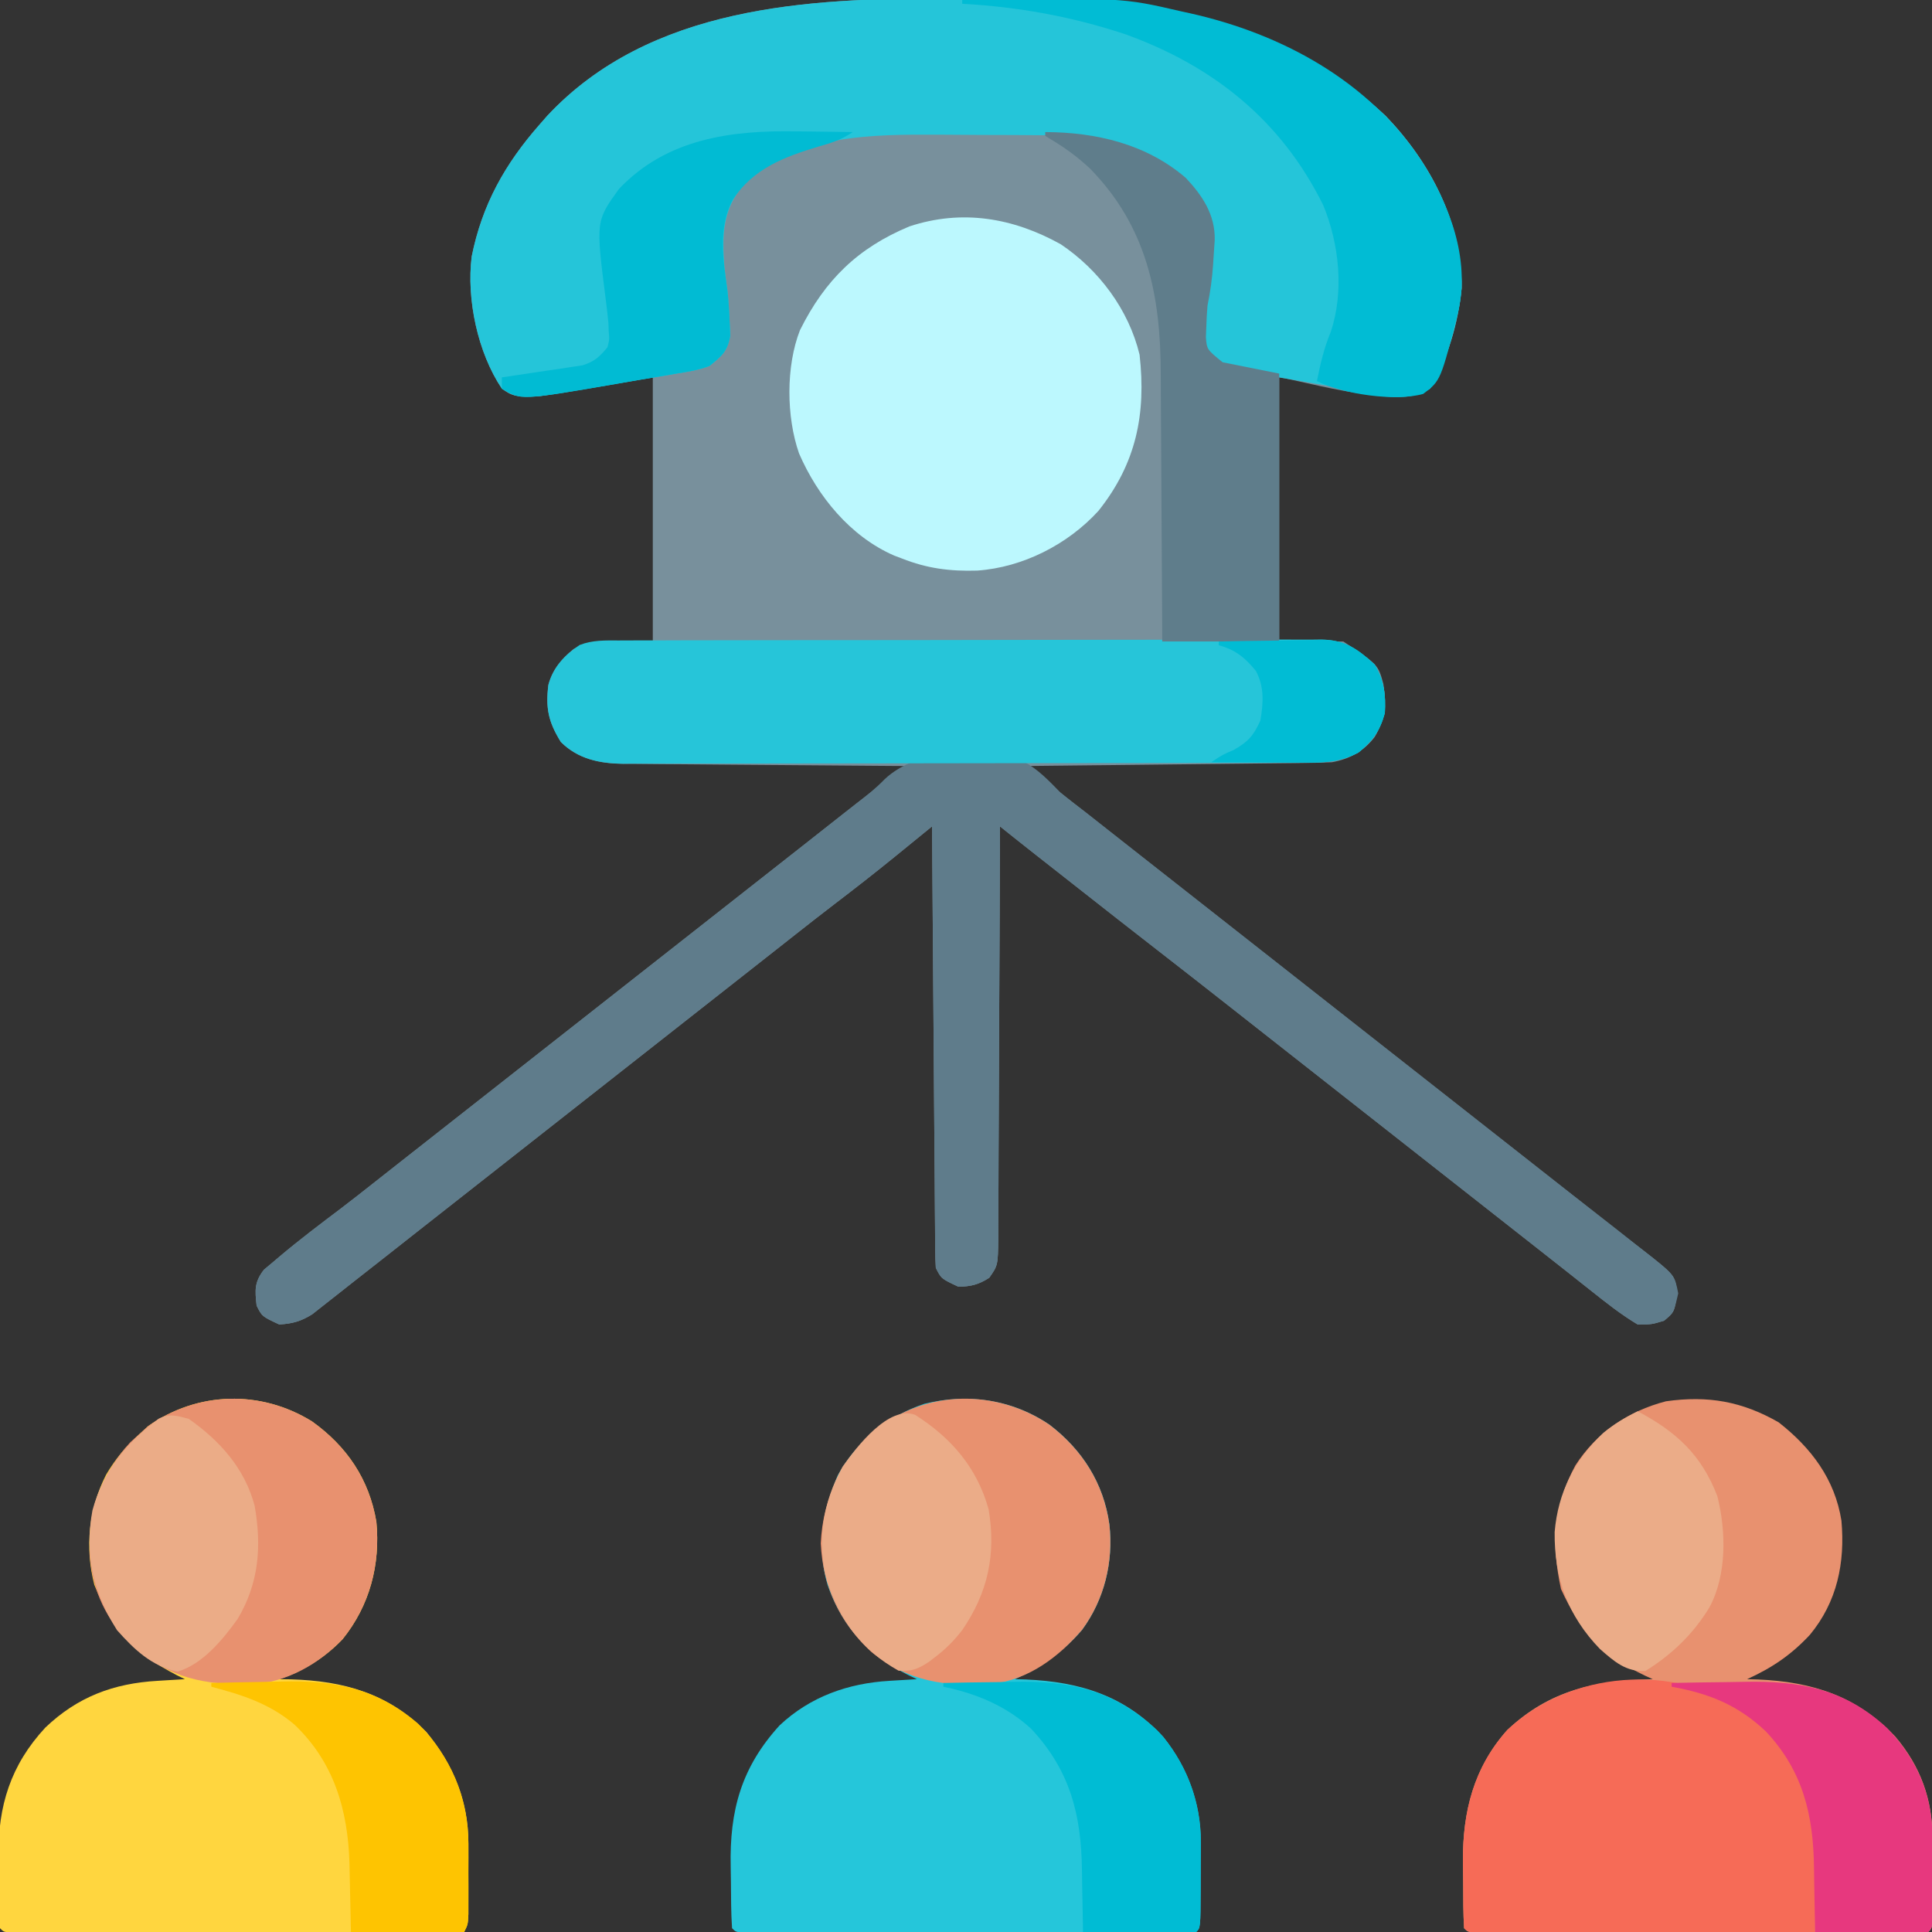 <?xml version="1.0" encoding="UTF-8"?>
<svg version="1.1" xmlns="http://www.w3.org/2000/svg" width="512" height="512">
<rect width="100%" height="100%" fill="#333333" stroke="none"/>
<path d="M0 0 C4.142 0.017 8.283 0.007 12.424 -0.01 C50.675 -0.146 86.996 3.786 116.161 31.079 C128.025 43.4 136.437 59.432 136.329 76.79 C135.451 85.69 132.614 95.714 127.974 103.391 C117.748 108.504 96.933 101.884 87.974 100.391 C87.974 123.491 87.974 146.591 87.974 170.391 C93.584 170.391 99.194 170.391 104.974 170.391 C114.213 176.551 114.213 176.551 115.579 181.653 C116.411 187.034 116.044 190.969 113.282 195.7 C110.34 199.503 106.626 201.553 101.974 202.391 C99.336 202.508 96.722 202.576 94.084 202.596 C93.293 202.606 92.503 202.616 91.688 202.626 C89.08 202.658 86.472 202.683 83.864 202.708 C82.054 202.728 80.244 202.749 78.433 202.77 C73.672 202.826 68.911 202.875 64.15 202.923 C59.291 202.974 54.431 203.029 49.571 203.084 C40.039 203.192 30.506 203.293 20.974 203.391 C21.903 204.121 22.832 204.852 23.79 205.604 C70.685 242.45 117.579 279.295 164.474 316.141 C165.052 316.595 165.63 317.05 166.226 317.518 C167.385 318.428 168.543 319.339 169.702 320.251 C172.736 322.638 175.777 325.018 178.825 327.387 C179.457 327.88 180.088 328.372 180.739 328.879 C181.943 329.818 183.149 330.754 184.356 331.688 C192.838 338.31 192.838 338.31 193.411 342.891 C192.766 348.049 192.766 348.049 189.974 350.391 C186.661 351.391 186.661 351.391 182.974 351.391 C178.532 348.743 174.513 345.546 170.474 342.329 C169.234 341.348 167.995 340.368 166.755 339.387 C166.127 338.889 165.499 338.392 164.853 337.879 C161.9 335.541 158.936 333.216 155.974 330.891 C154.807 329.975 153.64 329.058 152.474 328.141 C151.607 327.46 151.607 327.46 150.724 326.766 C89.474 278.641 89.474 278.641 87.725 277.267 C86.555 276.348 85.385 275.429 84.215 274.51 C81.347 272.257 78.48 270.003 75.614 267.747 C69.084 262.607 62.536 257.49 55.974 252.391 C48.864 246.867 41.773 241.319 34.699 235.749 C32.858 234.3 31.015 232.853 29.173 231.407 C28.543 230.913 27.914 230.419 27.266 229.909 C26.07 228.971 24.874 228.032 23.678 227.094 C20.43 224.543 17.197 221.973 13.974 219.391 C13.972 219.99 13.971 220.59 13.969 221.207 C13.932 235.788 13.873 250.368 13.79 264.949 C13.75 272 13.718 279.05 13.703 286.102 C13.688 292.903 13.653 299.705 13.605 306.506 C13.59 309.104 13.583 311.702 13.582 314.3 C13.579 317.933 13.552 321.564 13.52 325.197 C13.527 326.816 13.527 326.816 13.535 328.468 C13.433 335.736 13.433 335.736 11.123 339.032 C8.294 340.821 6.325 341.323 2.974 341.391 C-1.592 339.261 -1.592 339.261 -3.026 336.391 C-3.131 334.833 -3.173 333.27 -3.185 331.709 C-3.199 330.228 -3.199 330.228 -3.214 328.717 C-3.22 327.63 -3.226 326.544 -3.232 325.424 C-3.242 324.282 -3.251 323.141 -3.262 321.965 C-3.293 318.177 -3.318 314.39 -3.343 310.602 C-3.363 307.982 -3.384 305.361 -3.406 302.741 C-3.456 296.54 -3.501 290.339 -3.544 284.137 C-3.593 277.078 -3.648 270.019 -3.703 262.96 C-3.817 248.437 -3.924 233.914 -4.026 219.391 C-4.476 219.758 -4.926 220.125 -5.39 220.503 C-7.463 222.193 -9.538 223.882 -11.612 225.571 C-12.32 226.148 -13.028 226.725 -13.757 227.32 C-19.042 231.62 -24.403 235.8 -29.819 239.934 C-33.225 242.535 -36.597 245.178 -39.964 247.829 C-40.545 248.286 -41.127 248.744 -41.726 249.216 C-42.904 250.144 -44.082 251.072 -45.26 252 C-48.18 254.3 -51.103 256.595 -54.026 258.891 C-55.193 259.808 -56.36 260.724 -57.526 261.641 C-83.193 281.808 -108.86 301.974 -134.526 322.141 C-135.393 322.822 -135.393 322.822 -136.277 323.517 C-137.442 324.432 -138.607 325.347 -139.772 326.262 C-142.717 328.574 -145.659 330.89 -148.597 333.211 C-151.502 335.507 -154.416 337.79 -157.336 340.067 C-158.464 340.95 -159.588 341.838 -160.709 342.731 C-162.307 344.003 -163.915 345.261 -165.526 346.516 C-166.444 347.241 -167.362 347.965 -168.308 348.711 C-171.331 350.58 -173.493 351.172 -177.026 351.391 C-181.592 349.261 -181.592 349.261 -183.026 346.391 C-183.466 342.283 -183.652 340.199 -181.077 336.872 C-180.174 336.115 -179.27 335.358 -178.339 334.579 C-177.846 334.158 -177.352 333.738 -176.844 333.305 C-171.622 328.912 -166.173 324.793 -160.727 320.684 C-157.821 318.474 -154.956 316.214 -152.089 313.954 C-151.508 313.496 -150.927 313.039 -150.328 312.567 C-149.149 311.639 -147.971 310.711 -146.792 309.782 C-143.873 307.482 -140.949 305.187 -138.026 302.891 C-136.86 301.974 -135.693 301.058 -134.526 300.141 C-104.193 276.308 -73.86 252.474 -43.526 228.641 C-42.948 228.187 -42.37 227.733 -41.775 227.265 C-40.613 226.352 -39.451 225.44 -38.29 224.527 C-35.296 222.176 -32.304 219.822 -29.315 217.465 C-28.395 216.74 -28.395 216.74 -27.456 216 C-26.302 215.091 -25.148 214.181 -23.995 213.27 C-20.964 210.883 -17.905 208.54 -14.817 206.228 C-13.749 205.428 -13.749 205.428 -12.659 204.612 C-12.12 204.209 -11.581 203.806 -11.026 203.391 C-12.023 203.385 -13.02 203.379 -14.048 203.373 C-23.464 203.316 -32.879 203.243 -42.295 203.155 C-47.135 203.111 -51.976 203.071 -56.816 203.045 C-61.491 203.019 -66.166 202.978 -70.841 202.928 C-72.62 202.911 -74.4 202.9 -76.18 202.893 C-78.681 202.884 -81.181 202.856 -83.683 202.823 C-84.776 202.826 -84.776 202.826 -85.891 202.828 C-92.1 202.715 -97.867 201.551 -102.401 197.016 C-105.679 191.722 -106.47 188.096 -105.702 181.899 C-104.6 177.808 -102.26 175.057 -99.026 172.391 C-95.026 170.391 -95.026 170.391 -78.026 170.391 C-78.026 147.291 -78.026 124.191 -78.026 100.391 C-87.926 102.041 -97.826 103.691 -108.026 105.391 C-115.191 105.391 -115.191 105.391 -118.026 103.391 C-124.437 93.864 -127.432 79.652 -126.026 68.391 C-123.274 54.646 -117.216 43.837 -108.026 33.391 C-107.36 32.629 -106.693 31.867 -106.007 31.083 C-78.866 2.028 -37.02 -0.154 0 0 Z " fill="#78909C" transform="translate(251.026,-0.391)"/>
<path d="M0 0 C4.142 0.017 8.283 0.007 12.424 -0.01 C50.675 -0.146 86.996 3.786 116.161 31.079 C128.025 43.4 136.437 59.432 136.329 76.79 C135.451 85.69 132.614 95.714 127.974 103.391 C120.805 108.211 108.144 103.902 100.161 102.516 C99.123 102.337 98.085 102.158 97.015 101.973 C94.951 101.614 92.887 101.252 90.824 100.888 C88.307 100.449 85.787 100.038 83.263 99.637 C81.937 99.411 80.611 99.183 79.286 98.954 C78.169 98.769 77.051 98.585 75.899 98.395 C72.16 97.112 70.405 95.486 67.974 92.391 C67.415 89.954 67.415 89.954 67.536 87.391 C67.579 86.436 67.621 85.481 67.665 84.497 C68.102 80.097 68.804 75.755 69.509 71.391 C70.782 63.173 69.777 57.346 64.974 50.391 C57.048 41.541 43.518 37.334 31.974 36.391 C27.94 36.234 23.909 36.204 19.872 36.188 C18.718 36.182 17.564 36.177 16.375 36.171 C13.939 36.161 11.504 36.155 9.068 36.151 C5.381 36.141 1.695 36.11 -1.991 36.079 C-19.8 35.999 -40.414 35.93 -54.026 49.391 C-59.656 56.158 -59.699 62.893 -59.026 71.391 C-58.807 73.342 -58.542 75.28 -58.269 77.223 C-57.939 80.177 -57.764 83.108 -57.651 86.079 C-57.602 87.155 -57.553 88.231 -57.503 89.34 C-58.223 93.536 -59.735 94.725 -63.026 97.391 C-65.836 98.439 -68.668 98.911 -71.624 99.375 C-72.454 99.521 -73.284 99.667 -74.14 99.818 C-76.786 100.278 -79.437 100.709 -82.089 101.141 C-83.844 101.445 -85.598 101.751 -87.353 102.059 C-113.112 106.509 -113.112 106.509 -118.026 103.391 C-124.437 93.864 -127.432 79.652 -126.026 68.391 C-123.274 54.646 -117.216 43.837 -108.026 33.391 C-107.36 32.629 -106.693 31.867 -106.007 31.083 C-78.866 2.028 -37.02 -0.154 0 0 Z " fill="#25C5D9" transform="translate(251.026,-0.391)"/>
<path d="M0 0 C8.683 6.639 14.346 15.477 15.875 26.434 C16.986 36.33 14.551 46.316 8.625 54.371 C3.56 60.282 -2.165 64.057 -9.125 67.434 C-8.17 67.459 -7.215 67.485 -6.23 67.512 C8.128 68.142 20.099 71.834 30.188 82.746 C36.604 90.835 40.14 100.333 40.105 110.645 C40.105 111.298 40.105 111.952 40.104 112.625 C40.101 113.991 40.093 115.358 40.081 116.724 C40.062 118.824 40.06 120.923 40.061 123.023 C40.015 133.293 40.015 133.293 38.875 134.434 C37.296 134.532 35.712 134.56 34.13 134.561 C33.103 134.563 32.077 134.566 31.019 134.569 C29.884 134.567 28.748 134.565 27.578 134.563 C26.39 134.565 25.201 134.566 23.977 134.568 C20.708 134.572 17.44 134.571 14.171 134.568 C10.758 134.565 7.344 134.568 3.931 134.569 C-1.803 134.571 -7.536 134.569 -13.27 134.564 C-19.907 134.559 -26.545 134.56 -33.182 134.566 C-38.871 134.57 -44.56 134.571 -50.25 134.568 C-53.652 134.567 -57.054 134.567 -60.456 134.57 C-64.247 134.572 -68.037 134.569 -71.828 134.563 C-72.964 134.565 -74.099 134.567 -75.269 134.569 C-76.296 134.566 -77.322 134.563 -78.38 134.561 C-79.277 134.56 -80.175 134.56 -81.099 134.559 C-83.125 134.434 -83.125 134.434 -84.125 133.434 C-84.394 129.36 -84.397 125.282 -84.42 121.2 C-84.432 119.834 -84.452 118.467 -84.482 117.101 C-84.807 102.216 -81.666 90.816 -71.539 79.691 C-63.395 72.024 -53.293 68.501 -42.375 67.871 C-41.678 67.828 -40.98 67.785 -40.262 67.74 C-38.55 67.635 -36.837 67.534 -35.125 67.434 C-35.826 67.105 -36.528 66.776 -37.25 66.438 C-47.905 61.095 -54.83 53.77 -58.805 42.508 C-61.759 32.41 -60.092 23.044 -56.125 13.434 C-51.082 4.422 -42.885 -2.307 -33.125 -5.566 C-21.55 -8.376 -9.876 -6.71 0 0 Z " fill="#25C6DA" transform="translate(278.125,377.566)"/>
<path d="M0 0 C9.265 6.629 15.161 15.361 17.055 26.617 C18.138 37.947 15.312 48.75 8.125 57.688 C3.507 62.549 -2.334 66.195 -8.688 68.312 C-7.181 68.334 -7.181 68.334 -5.645 68.355 C8.392 68.758 20.125 72.051 30.312 82.312 C37.465 91.01 41.434 100.607 41.445 111.855 C41.447 113.094 41.448 114.332 41.449 115.607 C41.445 116.892 41.441 118.177 41.438 119.5 C41.441 120.796 41.445 122.092 41.449 123.428 C41.448 124.662 41.447 125.896 41.445 127.168 C41.444 128.299 41.443 129.429 41.442 130.594 C41.312 133.312 41.312 133.312 40.312 135.312 C24.423 135.336 8.533 135.353 -7.356 135.364 C-14.733 135.369 -22.111 135.377 -29.488 135.388 C-35.916 135.398 -42.344 135.404 -48.771 135.407 C-52.177 135.408 -55.582 135.411 -58.988 135.418 C-62.784 135.425 -66.579 135.426 -70.375 135.426 C-71.512 135.43 -72.649 135.433 -73.821 135.437 C-74.849 135.436 -75.877 135.434 -76.936 135.433 C-77.834 135.434 -78.733 135.435 -79.659 135.436 C-81.688 135.312 -81.688 135.312 -82.688 134.312 C-82.957 130.079 -82.959 125.838 -82.983 121.597 C-83 119.48 -83.043 117.366 -83.088 115.25 C-83.242 101.913 -79.873 91.073 -70.688 81.152 C-62.118 72.966 -52.581 69.421 -40.938 68.75 C-40.24 68.707 -39.543 68.664 -38.824 68.619 C-37.112 68.514 -35.4 68.413 -33.688 68.312 C-34.757 67.785 -34.757 67.785 -35.848 67.246 C-47.159 61.415 -52.86 55.203 -57.688 43.312 C-60.236 33.442 -59.18 23.141 -54.551 14.09 C-52.086 9.931 -49.297 6.561 -45.688 3.312 C-44.945 2.632 -44.203 1.951 -43.438 1.25 C-30.353 -7.969 -13.616 -8.427 0 0 Z " fill="#FFD63F" transform="translate(82.688,376.688)"/>
<path d="M0 0 C8.647 6.794 14.882 15.049 16.625 26.062 C17.612 37.214 15.507 47.558 8.254 56.32 C3.266 61.655 -1.731 65.032 -8.375 68.062 C-7.42 68.088 -6.465 68.114 -5.48 68.141 C8.988 68.775 20.622 72.518 30.875 83.25 C37.618 91.191 40.749 99.908 40.758 110.199 C40.759 110.879 40.76 111.559 40.761 112.26 C40.761 113.691 40.76 115.123 40.755 116.554 C40.75 118.753 40.755 120.952 40.762 123.15 C40.761 124.542 40.76 125.933 40.758 127.324 C40.757 128.592 40.756 129.86 40.754 131.167 C40.625 134.062 40.625 134.062 39.625 135.062 C38.046 135.161 36.462 135.189 34.88 135.189 C33.853 135.192 32.827 135.195 31.769 135.198 C30.634 135.196 29.498 135.194 28.328 135.192 C27.14 135.194 25.951 135.195 24.727 135.197 C21.458 135.201 18.19 135.2 14.921 135.197 C11.508 135.194 8.094 135.197 4.681 135.198 C-1.053 135.2 -6.786 135.198 -12.52 135.193 C-19.157 135.187 -25.795 135.189 -32.432 135.195 C-38.121 135.199 -43.81 135.2 -49.5 135.197 C-52.902 135.196 -56.304 135.196 -59.706 135.199 C-63.497 135.201 -67.287 135.197 -71.078 135.192 C-72.214 135.194 -73.349 135.196 -74.519 135.198 C-75.546 135.195 -76.572 135.192 -77.63 135.189 C-78.527 135.189 -79.425 135.189 -80.349 135.188 C-82.375 135.062 -82.375 135.062 -83.375 134.062 C-83.619 130.094 -83.604 126.122 -83.615 122.146 C-83.625 120.164 -83.656 118.183 -83.688 116.201 C-83.74 103.14 -80.834 91.513 -71.934 81.531 C-60.528 70.784 -48.425 68.44 -33.375 68.062 C-34.016 67.771 -34.656 67.48 -35.316 67.18 C-46.612 61.826 -52.474 55.607 -57.688 44.188 C-60.27 32.45 -59.662 22.096 -53.902 11.445 C-48.354 2.789 -39.87 -3.002 -29.895 -5.578 C-18.792 -7.162 -9.701 -5.569 0 0 Z " fill="#E8916F" transform="translate(471.375,376.938)"/>
<path d="M0 0 C3.916 2.056 6.803 5.129 9.865 8.259 C12.106 10.117 14.425 11.869 16.74 13.634 C17.927 14.566 19.111 15.501 20.294 16.438 C23.813 19.219 27.338 21.99 30.865 24.759 C32.031 25.675 33.198 26.592 34.365 27.509 C34.942 27.963 35.52 28.416 36.115 28.884 C70.531 55.925 104.948 82.967 139.365 110.009 C139.943 110.463 140.521 110.917 141.116 111.385 C142.279 112.298 143.441 113.213 144.604 114.127 C147.576 116.465 150.553 118.796 153.541 121.114 C156.473 123.392 159.388 125.691 162.29 128.008 C163.764 129.179 165.253 130.331 166.744 131.481 C172.672 136.297 172.672 136.297 173.615 141.009 C172.44 146.099 172.44 146.099 169.865 148.259 C166.552 149.259 166.552 149.259 162.865 149.259 C158.423 146.611 154.404 143.413 150.365 140.196 C149.125 139.216 147.886 138.235 146.646 137.255 C146.018 136.757 145.39 136.259 144.744 135.747 C141.791 133.409 138.828 131.084 135.865 128.759 C134.698 127.842 133.531 126.926 132.365 126.009 C131.498 125.328 131.498 125.328 130.615 124.634 C69.365 76.509 69.365 76.509 67.616 75.135 C66.446 74.215 65.276 73.296 64.106 72.377 C61.238 70.124 58.371 67.87 55.505 65.614 C48.975 60.475 42.427 55.358 35.865 50.259 C28.755 44.735 21.664 39.186 14.59 33.616 C12.749 32.168 10.907 30.721 9.064 29.274 C8.435 28.78 7.805 28.286 7.157 27.777 C5.961 26.838 4.765 25.9 3.569 24.961 C0.321 22.41 -2.912 19.841 -6.135 17.259 C-6.137 17.858 -6.138 18.457 -6.14 19.075 C-6.177 33.655 -6.236 48.236 -6.319 62.816 C-6.359 69.867 -6.391 76.918 -6.406 83.969 C-6.421 90.771 -6.456 97.572 -6.504 104.374 C-6.518 106.972 -6.526 109.57 -6.527 112.168 C-6.529 115.8 -6.556 119.432 -6.589 123.064 C-6.582 124.684 -6.582 124.684 -6.574 126.336 C-6.676 133.604 -6.676 133.604 -8.986 136.9 C-11.815 138.689 -13.784 139.19 -17.135 139.259 C-21.7 137.128 -21.7 137.128 -23.135 134.259 C-23.239 132.701 -23.282 131.138 -23.293 129.577 C-23.308 128.096 -23.308 128.096 -23.323 126.585 C-23.329 125.498 -23.335 124.411 -23.341 123.292 C-23.35 122.15 -23.36 121.009 -23.371 119.833 C-23.402 116.045 -23.427 112.257 -23.452 108.47 C-23.472 105.849 -23.493 103.229 -23.515 100.609 C-23.565 94.408 -23.61 88.206 -23.653 82.005 C-23.702 74.946 -23.757 67.887 -23.812 60.828 C-23.926 46.305 -24.033 31.782 -24.135 17.259 C-24.585 17.626 -25.035 17.993 -25.499 18.371 C-27.572 20.061 -29.647 21.75 -31.721 23.438 C-32.429 24.016 -33.136 24.593 -33.865 25.187 C-39.15 29.488 -44.512 33.668 -49.928 37.802 C-53.334 40.403 -56.706 43.046 -60.073 45.696 C-60.654 46.154 -61.236 46.612 -61.835 47.083 C-63.013 48.011 -64.191 48.939 -65.369 49.868 C-68.289 52.168 -71.212 54.463 -74.135 56.759 C-75.302 57.675 -76.469 58.592 -77.635 59.509 C-103.302 79.675 -128.969 99.842 -154.635 120.009 C-155.213 120.463 -155.791 120.917 -156.386 121.384 C-157.551 122.299 -158.716 123.215 -159.881 124.129 C-162.826 126.442 -165.768 128.758 -168.706 131.079 C-171.611 133.374 -174.525 135.658 -177.445 137.935 C-178.573 138.818 -179.697 139.706 -180.818 140.599 C-182.416 141.871 -184.024 143.129 -185.635 144.384 C-187.012 145.47 -187.012 145.47 -188.417 146.579 C-191.44 148.447 -193.602 149.04 -197.135 149.259 C-201.7 147.128 -201.7 147.128 -203.135 144.259 C-203.574 140.151 -203.76 138.067 -201.186 134.739 C-199.831 133.604 -199.831 133.604 -198.448 132.446 C-197.708 131.816 -197.708 131.816 -196.953 131.173 C-191.731 126.779 -186.282 122.661 -180.835 118.552 C-177.93 116.342 -175.064 114.081 -172.198 111.821 C-171.617 111.364 -171.036 110.906 -170.437 110.435 C-169.258 109.507 -168.08 108.578 -166.901 107.65 C-163.982 105.35 -161.058 103.055 -158.135 100.759 C-156.969 99.842 -155.802 98.925 -154.635 98.009 C-124.302 74.175 -93.969 50.342 -63.635 26.509 C-63.058 26.055 -62.48 25.601 -61.885 25.133 C-60.72 24.219 -59.556 23.304 -58.392 22.39 C-54.832 19.596 -51.28 16.793 -47.736 13.979 C-46.547 13.043 -45.351 12.115 -44.148 11.197 C-41.488 9.164 -39.072 7.194 -36.725 4.79 C-27.927 -3.552 -11.156 -3.873 0 0 Z " fill="#5F7C8B" transform="translate(271.135,201.741)"/>
<path d="M0 0 C0.816 -0.005 1.632 -0.009 2.472 -0.014 C5.21 -0.026 7.947 -0.025 10.685 -0.023 C12.646 -0.029 14.607 -0.036 16.569 -0.043 C21.899 -0.061 27.23 -0.066 32.56 -0.067 C37.009 -0.069 41.457 -0.076 45.906 -0.083 C56.4 -0.1 66.894 -0.105 77.388 -0.103 C88.217 -0.102 99.046 -0.123 109.875 -0.155 C119.169 -0.181 128.464 -0.192 137.758 -0.19 C143.311 -0.19 148.863 -0.195 154.415 -0.217 C159.637 -0.236 164.859 -0.236 170.081 -0.222 C171.997 -0.219 173.914 -0.224 175.83 -0.236 C178.447 -0.252 181.062 -0.242 183.679 -0.227 C184.437 -0.237 185.195 -0.248 185.976 -0.258 C192.323 -0.176 195.736 2.217 200.279 6.392 C202.745 10.593 203.269 14.427 202.967 19.267 C201.68 23.943 199.723 26.653 195.967 29.705 C191.002 32.291 186.71 32.414 181.174 32.408 C180.384 32.411 179.594 32.414 178.781 32.417 C176.131 32.426 173.481 32.427 170.831 32.429 C168.932 32.433 167.033 32.438 165.134 32.444 C159.973 32.457 154.812 32.463 149.65 32.468 C146.425 32.471 143.2 32.475 139.975 32.479 C129.884 32.493 119.792 32.502 109.701 32.506 C98.054 32.511 86.408 32.528 74.761 32.557 C65.757 32.579 56.753 32.589 47.749 32.59 C42.372 32.591 36.995 32.597 31.618 32.615 C26.559 32.632 21.5 32.634 16.44 32.625 C14.586 32.624 12.732 32.629 10.877 32.639 C8.34 32.651 5.804 32.645 3.267 32.635 C2.538 32.643 1.809 32.651 1.058 32.659 C-5.145 32.6 -10.88 31.421 -15.408 26.892 C-18.686 21.598 -19.477 17.973 -18.709 11.775 C-17.444 7.082 -14.419 3.86 -10.431 1.198 C-6.99 -0.138 -3.639 -0.015 0 0 Z " fill="#26C5D9" transform="translate(164.033,169.733)"/>
<path d="M0 0 C10.121 6.785 18.024 17.34 20.895 29.273 C22.667 45.037 19.99 58.113 9.996 70.656 C1.866 79.573 -10.049 85.641 -22.125 86.484 C-29.327 86.702 -35.41 85.933 -42.105 83.273 C-43.117 82.891 -43.117 82.891 -44.148 82.5 C-55.747 77.453 -64.416 66.822 -69.344 55.449 C-72.744 45.737 -72.848 32.33 -69.105 22.773 C-62.494 9.476 -53.764 0.959 -40.105 -4.727 C-26.163 -9.331 -12.631 -7.022 0 0 Z " fill="#BCF8FE" transform="translate(281.105,64.727)"/>
<path d="M0 0 C9.205 6.788 15.796 16.387 18.246 27.656 C18.603 33.018 18.531 38.349 18.434 43.719 C18.419 45.171 18.405 46.624 18.393 48.076 C18.36 51.603 18.308 55.13 18.246 58.656 C6.268 58.679 -5.71 58.697 -17.688 58.708 C-23.249 58.713 -28.811 58.72 -34.372 58.732 C-39.734 58.743 -45.096 58.749 -50.458 58.751 C-52.509 58.753 -54.56 58.757 -56.61 58.762 C-59.472 58.769 -62.333 58.77 -65.195 58.77 C-66.052 58.773 -66.908 58.777 -67.791 58.781 C-73.64 58.77 -73.64 58.77 -74.754 57.656 C-74.998 53.688 -74.983 49.715 -74.994 45.74 C-75.004 43.758 -75.035 41.777 -75.066 39.795 C-75.119 26.733 -72.213 15.107 -63.312 5.125 C-46.553 -10.668 -19.334 -12.621 0 0 Z " fill="#F66B57" transform="translate(462.754,453.344)"/>
<path d="M0 0 C8.683 6.639 14.346 15.477 15.875 26.434 C16.986 36.33 14.551 46.316 8.625 54.371 C2.433 61.549 -5.502 67.585 -15.169 68.661 C-27.437 69.51 -37.448 68.133 -47.246 60.176 C-55.623 52.408 -60.045 42.935 -60.625 31.434 C-60.028 19.213 -55.022 9.891 -46.312 1.684 C-33.153 -9.359 -14.06 -9.553 0 0 Z " fill="#E8916F" transform="translate(278.125,377.566)"/>
<path d="M0 0 C9.265 6.629 15.161 15.361 17.055 26.617 C18.138 37.947 15.312 48.75 8.125 57.688 C1.848 64.266 -6.687 69.155 -15.859 69.648 C-28.617 69.901 -37.925 68.065 -47.688 59.312 C-54.435 52.815 -58.202 44.91 -58.891 35.551 C-59.08 23.704 -56.216 14.393 -48.188 5.562 C-47.362 4.82 -46.538 4.077 -45.688 3.312 C-44.945 2.632 -44.203 1.951 -43.438 1.25 C-30.353 -7.969 -13.616 -8.427 0 0 Z " fill="#E8916F" transform="translate(82.688,376.688)"/>
<path d="M0 0 C42.328 -0.636 42.328 -0.636 58 3 C58.739 3.161 59.479 3.322 60.241 3.488 C84.729 8.95 107.781 21.445 121.812 42.812 C129.184 54.472 134.492 68.184 131.553 82.118 C126.807 100.883 126.807 100.883 122.156 104.391 C114.723 106.491 100.875 104.437 94 101 C94.901 96.515 95.856 92.289 97.625 88.062 C101.265 77.331 99.913 64.644 95.664 54.367 C84.538 31.854 66.488 17.416 43 9 C28.829 4.347 14.896 1.826 0 1 C0 0.67 0 0.34 0 0 Z " fill="#01BCD4" transform="translate(255,0)"/>
<path d="M0 0 C13.458 0.042 26.799 3.157 37.23 12.133 C41.697 16.846 45.072 21.989 44.914 28.617 C44.824 30.037 44.727 31.456 44.625 32.875 C44.581 33.583 44.537 34.29 44.492 35.02 C44.241 38.763 43.753 42.331 43 46 C42.84 47.85 42.737 49.706 42.688 51.562 C42.65 52.492 42.613 53.421 42.574 54.379 C42.838 57.618 42.838 57.618 47 61 C51.95 61.99 56.9 62.98 62 64 C62 87.43 62 110.86 62 135 C51.77 135 41.54 135 31 135 C30.991 132.382 30.981 129.765 30.972 127.068 C30.938 118.367 30.882 109.666 30.816 100.965 C30.777 95.695 30.745 90.426 30.729 85.156 C30.714 80.06 30.679 74.964 30.632 69.867 C30.617 67.934 30.609 66.001 30.608 64.068 C30.59 43.22 26.928 25.041 11.836 9.645 C8.627 6.652 5.349 4.225 1.582 1.988 C1.06 1.662 0.538 1.336 0 1 C0 0.67 0 0.34 0 0 Z " fill="#5F7D8B" transform="translate(277,35)"/>
<path d="M0 0 C9.585 6.093 16.413 13.984 19.484 25.051 C21.469 37.078 19.309 47.021 12.484 57.051 C10.367 59.764 8.216 61.964 5.484 64.051 C4.895 64.503 4.306 64.956 3.699 65.422 C0.894 67.303 -1.007 68.095 -4.391 67.801 C-14.241 62.285 -19.754 54.638 -23.328 44.113 C-26.142 33.603 -24.532 23.228 -19.195 13.691 C-15.517 8.505 -6.97 -2.63 0 0 Z " fill="#EBAC88" transform="translate(242.516,374.949)"/>
<path d="M0 0 C8.296 5.814 14.891 13.193 17.488 23.07 C19.371 33.847 18.626 43.504 13 53 C9.133 58.417 3.662 65.113 -3 67 C-9.898 65.482 -14.411 61.161 -19 56 C-25.297 45.99 -27.643 36.019 -25.504 24.277 C-22.618 13.73 -16.656 6.55 -8 0 C-5.019 -1.491 -3.187 -0.819 0 0 Z " fill="#EBAC87" transform="translate(50,376)"/>
<path d="M0 0 C10.25 5.444 16.892 11.517 21.121 22.516 C23.461 31.791 23.639 43.44 19 52 C14.751 59.002 9.015 64.523 2.062 68.812 C-3.087 69.128 -6.242 66.293 -10 63 C-18.511 54.205 -22.129 44.174 -22 32 C-21.129 21.518 -16.7 12.861 -9.07 5.695 C-6.205 3.349 -3.309 1.655 0 0 Z " fill="#EBAC88" transform="translate(434,374)"/>
<path d="M0 0 C1.439 0.015 2.878 0.029 4.316 0.041 C7.795 0.074 11.272 0.125 14.75 0.188 C11.627 2.269 9.155 3.043 5.562 4.062 C-3.503 6.785 -11.699 9.916 -17.062 18.125 C-20.983 25.573 -19.625 33.97 -18.492 42.02 C-18.162 44.973 -17.988 47.905 -17.875 50.875 C-17.826 51.951 -17.777 53.028 -17.727 54.137 C-18.446 58.332 -19.958 59.522 -23.25 62.188 C-26.06 63.235 -28.892 63.707 -31.848 64.172 C-32.678 64.318 -33.508 64.464 -34.363 64.614 C-37.01 65.074 -39.661 65.505 -42.312 65.938 C-44.067 66.242 -45.822 66.548 -47.576 66.855 C-73.11 71.267 -73.11 71.267 -78.25 68.188 C-78.25 67.198 -78.25 66.207 -78.25 65.188 C-77.544 65.087 -76.838 64.987 -76.11 64.884 C-72.904 64.419 -69.702 63.928 -66.5 63.438 C-65.389 63.28 -64.278 63.123 -63.133 62.961 C-61.528 62.71 -61.528 62.71 -59.891 62.453 C-58.414 62.233 -58.414 62.233 -56.907 62.009 C-53.73 61.027 -52.336 59.743 -50.25 57.188 C-49.733 55.107 -49.733 55.107 -49.938 52.938 C-49.962 52.231 -49.986 51.525 -50.012 50.797 C-50.206 48.664 -50.465 46.538 -50.742 44.414 C-53.361 23.788 -53.361 23.788 -47.223 15.27 C-34.557 1.901 -17.451 -0.323 0 0 Z " fill="#01BBD3" transform="translate(211.25,34.812)"/>
<path d="M0 0 C4.783 -0.1 9.565 -0.172 14.349 -0.22 C15.972 -0.24 17.594 -0.267 19.217 -0.302 C34.057 -0.613 45.874 1.551 57.16 12 C65.108 20.319 69.123 29.707 69.133 41.137 C69.134 41.817 69.135 42.497 69.136 43.197 C69.136 44.629 69.135 46.06 69.13 47.491 C69.125 49.69 69.13 51.889 69.137 54.088 C69.136 55.479 69.135 56.87 69.133 58.262 C69.132 59.53 69.131 60.798 69.129 62.104 C69 65 69 65 68 66 C65.781 66.088 63.56 66.107 61.34 66.098 C60.343 66.096 60.343 66.096 59.326 66.093 C57.197 66.088 55.067 66.075 52.938 66.062 C51.497 66.057 50.056 66.053 48.615 66.049 C45.077 66.038 41.538 66.021 38 66 C37.986 64.678 37.986 64.678 37.972 63.329 C37.927 60.005 37.865 56.683 37.792 53.36 C37.765 51.931 37.743 50.503 37.729 49.074 C37.581 35.041 34.818 23.29 24.93 12.805 C17.528 5.816 9.91 2.781 0 1 C0 0.67 0 0.34 0 0 Z " fill="#E7387E" transform="translate(443,446)"/>
<path d="M0 0 C4.604 -0.125 9.207 -0.215 13.812 -0.275 C15.373 -0.3 16.933 -0.333 18.493 -0.377 C32.484 -0.759 43.874 1.352 54.848 10.832 C63.429 19.475 68.121 30.435 68.133 42.543 C68.134 43.781 68.135 45.019 68.137 46.295 C68.133 47.579 68.129 48.864 68.125 50.188 C68.129 51.484 68.133 52.78 68.137 54.115 C68.135 55.35 68.134 56.584 68.133 57.855 C68.132 58.986 68.131 60.117 68.129 61.282 C68 64 68 64 67 66 C57.1 66 47.2 66 37 66 C36.688 52.125 36.688 52.125 36.612 47.813 C36.205 33.657 32.513 21.008 22 11 C15.433 5.459 8.222 3.16 0 1 C0 0.67 0 0.34 0 0 Z " fill="#FEC401" transform="translate(56,446)"/>
<path d="M0 0 C4.641 -0.1 9.281 -0.172 13.922 -0.22 C15.496 -0.24 17.07 -0.267 18.644 -0.302 C33.821 -0.63 45.29 1.971 56.781 12.656 C64.251 20.736 68.267 31.277 68.23 42.211 C68.23 42.865 68.23 43.518 68.229 44.192 C68.226 45.558 68.218 46.924 68.206 48.291 C68.187 50.39 68.185 52.49 68.186 54.59 C68.14 64.86 68.14 64.86 67 66 C64.781 66.088 62.56 66.107 60.34 66.098 C59.343 66.096 59.343 66.096 58.326 66.093 C56.197 66.088 54.067 66.075 51.938 66.062 C50.497 66.057 49.056 66.053 47.615 66.049 C44.077 66.038 40.538 66.021 37 66 C36.991 65.154 36.981 64.308 36.972 63.437 C36.927 60.238 36.865 57.04 36.792 53.842 C36.765 52.469 36.743 51.096 36.729 49.723 C36.567 34.949 33.581 23.208 23.344 12.223 C16.774 6.133 8.682 2.769 0 1 C0 0.67 0 0.34 0 0 Z " fill="#00BCD4" transform="translate(250,446)"/>
<path d="M0 0 C4.59 -0.099 9.179 -0.172 13.77 -0.22 C15.329 -0.24 16.889 -0.267 18.448 -0.302 C20.697 -0.351 22.946 -0.373 25.195 -0.391 C26.232 -0.422 26.232 -0.422 27.289 -0.453 C33.501 -0.456 36.88 2.052 41.312 6.125 C43.778 10.325 44.302 14.16 44 19 C42.713 23.675 40.756 26.385 37 29.438 C32.059 32.011 28.189 32.12 22.609 32.098 C21.905 32.096 21.2 32.095 20.474 32.093 C18.233 32.088 15.991 32.075 13.75 32.062 C12.227 32.057 10.703 32.053 9.18 32.049 C5.453 32.038 1.727 32.021 -2 32 C1 30 1 30 3.938 28.75 C7.788 26.55 9.126 25.036 11 21 C11.812 16.361 12.096 12.047 9.824 7.805 C7.041 4.367 4.364 2.155 0 1 C0 0.67 0 0.34 0 0 Z " fill="#01BCD4" transform="translate(323,170)"/>
</svg>
